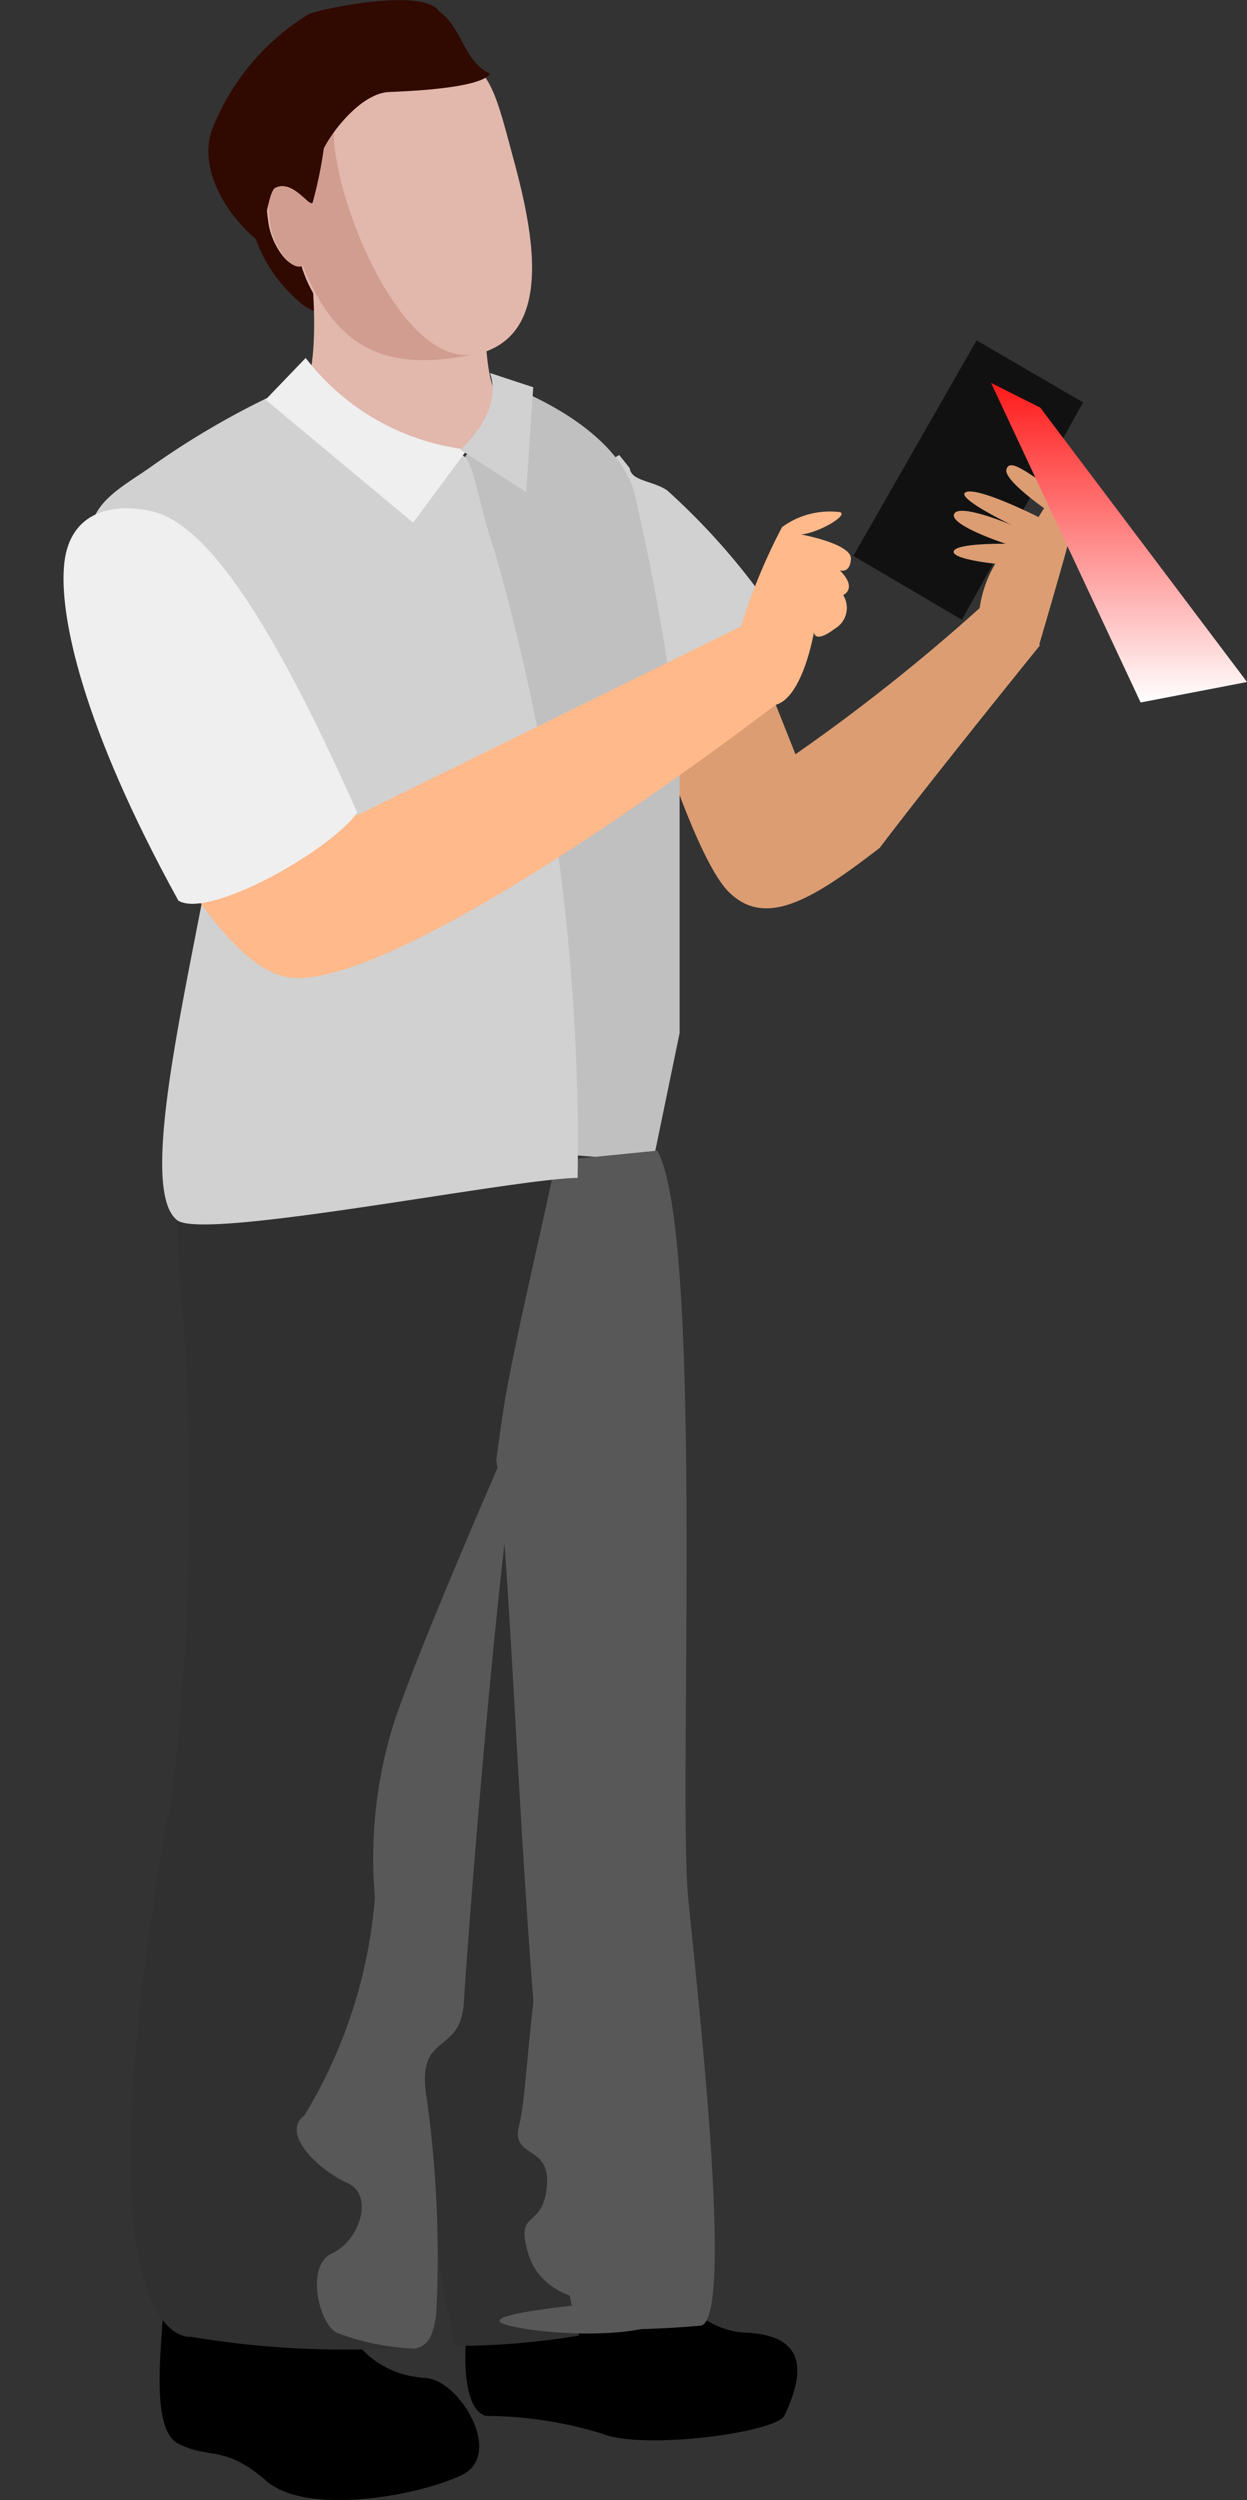 <svg xmlns="http://www.w3.org/2000/svg" xmlns:xlink="http://www.w3.org/1999/xlink" width="35.508" height="71.19" viewBox="0 0 35.508 71.19">
  <rect x="0" y="0" width="35.508" height="71.19" fill="#333333" stroke="none"/>
  <defs>
    <linearGradient id="linear-gradient" x1="0.5" x2="0.5" y2="1" gradientUnits="objectBoundingBox">
      <stop offset="0" stop-color="#ff1919"/>
      <stop offset="1" stop-color="#fff"/>
    </linearGradient>
  </defs>
  <g id="police" transform="translate(-149.049 -20.861)">
    <g id="police-2" data-name="police" transform="translate(149.049 19.652)">
      <path id="XMLID_95_" d="M615.336,247.732a53.991,53.991,0,0,1-5.3,4.212l-2.123-5.335-3.7-1.8s2.427,9.563,3.921,11.053c1.05,1.047,2.395.218,4.3-1.252C614,252.544,617,248.841,617,248.841Z" transform="translate(-587.385 -229.258)" fill="#dc9d73"/>
      <path id="Path_9035" data-name="Path 9035" d="M7.919,5.792S6.327-.131,5.519,0,.051,3.58,0,4.522A14.441,14.441,0,0,0,1.76,9.108a19.328,19.328,0,0,0,4.835-2.26c.368-.318.519-.923.882-.864Z" transform="translate(14.089 23.314) rotate(-105.009)" fill="#d1d1d1"/>
      <path id="Path_9087" data-name="Path 9087" d="M7710.963-3153.94s3.023,1.04,3.646,3.023a66.386,66.386,0,0,1,1.3,7.49v7.943l-.756,3.658-4.075-.328-3.333-14.8,1.691-3.962.387-1.015,1.138-1.16Z" transform="translate(-7696.557 3166.109)" fill="silver"/>
      <g id="Group_3803" data-name="Group 3803" transform="translate(11.938 30.343)">
        <path id="Path_9022" data-name="Path 9022" d="M398.046,427.733c-.137,1.216,0,2.365.541,2.5a11.326,11.326,0,0,1,3.324.511c1.159.46,4.933-.032,5.175-.525.654-1.375.511-2.29-1.114-2.358s-2.8-2.069-3.407-2.883-2.212.215-2.212.215l-1.656.457Z" transform="translate(-396.685 -390.574)"/>
        <path id="Path_9023" data-name="Path 9023" d="M403.1,377.549c1.286,2.34.641,17.1.85,20.9.065,1.2,1.442,12.324.393,12.557a26.792,26.792,0,0,1-5.2-.037s-.637-7.114-1.851-18.643c-.441-4.174-.657-14.132-.657-14.132Z" transform="translate(-396.321 -373.919)" fill="#585858"/>
        <g id="Group_3802" data-name="Group 3802" transform="translate(0 12.392)">
          <path id="Path_9024" data-name="Path 9024" d="M400.794,420c-1.591-5.789-1.774-20.831-2.368-24.982l-2.14,13.056a50.5,50.5,0,0,0,.955,12.22,21.451,21.451,0,0,0,3.553-.294Z" transform="translate(-396.238 -395.022)" fill="#303030"/>
        </g>
        <path id="Path_9025" data-name="Path 9025" d="M400.87,412.722c-.656,1.114-.721,5.044-.982,6.026s.918.524.786,1.768-.918.589-.525,1.9,1.965,1.376,2.162,1.376-4,.328-2.751.656,4.258.393,4.716-.326-1.77-9.5-1.77-9.5Z" transform="translate(-397.042 -387.372)" fill="#585858"/>
      </g>
      <g id="Group_3804" data-name="Group 3804" transform="translate(3.718 29.978)">
        <path id="Path_9026" data-name="Path 9026" d="M386.39,426.271l4.455-.13s.13,3.232,2.839,3.405c.979.064,2.218,2.167,1.049,2.751s-4.422,1.2-5.592.175-1.612-.611-2.489-1.049-.431-3.036-.431-4.2Z" transform="translate(-385.281 -390.602)"/>
        <path id="Path_9027" data-name="Path 9027" d="M388.218,377.822c-.74,1.626-2.2,3.069-1.868,6.978a73.138,73.138,0,0,1-.174,15.023c-2.969,16.071.524,15.549.524,15.549a26.349,26.349,0,0,0,6.667.264s.718-12.481.866-14.7,1.087-10.531,1.464-12.555c.7-3.755,2.1-8.731,1.833-10.219C397.343,377.146,388.218,377.822,388.218,377.822Z" transform="translate(-384.98 -377.602)" fill="#303030"/>
        <path id="Path_9028" data-name="Path 9028" d="M397.956,392.921c-.7,2.883-1.66,15.459-1.75,17.026s-1.4.786-1.049,2.794a32.373,32.373,0,0,1,.261,6.114c-.087.523-.175.874-.611.955a6.918,6.918,0,0,1-2.183-.438c-.523-.174-.955-1.921-.175-2.271s1.222-1.66.438-2.008-1.921-1.4-1.222-1.921a14.057,14.057,0,0,0,2.008-6.206,12.89,12.89,0,0,1,.438-4.627C394.636,400.431,397.956,392.921,397.956,392.921Z" transform="translate(-386.716 -381.704)" fill="#585858"/>
      </g>
      <path id="Path_9034" data-name="Path 9034" d="M389.759,346.873a4.263,4.263,0,0,0,1.458,2.105c.851.525,1.135-.081,1.135-.364a27.772,27.772,0,0,0-1.975-3.014Z" transform="translate(-382.542 -339.052)" fill="#300901"/>
      <g id="Group_3806" data-name="Group 3806" transform="translate(8.094 8.621)">
        <path id="Path_9036" data-name="Path 9036" d="M396.484,348.473l.189.659s-.127,3.122.5,3.254c1.214.256-1.055,1.643-1.93,1.8-3.625.659-4.893-1.24-4.155-1.506,1.093-.395.606-4.252.606-4.252Z" transform="translate(-390.951 -348.43)" fill="#e2b7ac"/>
      </g>
      <path id="Path_9038" data-name="Path 9038" d="M390.658,343.951c-.137-1.776.205-3.342,2.743-3.574,3.168-.28,3.182.345,3.906,3.023.57,2.1,1.128,4.933-.974,5.509a3.878,3.878,0,0,1-5.082-2.528c-.374.159-.84-.616-.923-1.152C390.222,344.519,390.2,344.04,390.658,343.951Z" transform="translate(-382.678 -337.634)" fill="#e2b7ac"/>
      <g id="Group_3808" data-name="Group 3808" transform="translate(7.636 2.775)">
        <path id="Path_9039" data-name="Path 9039" d="M390.726,344.03c-.455.1-.436.576-.329,1.273.083.536.549,1.318.923,1.152.878,2.17,2.188,3.147,5.033,2.479-2.228.687-4.368-4.8-4.137-6.6l1.346-1.881h-.1C390.931,340.688,390.589,342.262,390.726,344.03Z" transform="translate(-390.333 -340.451)" fill="#d19d90"/>
      </g>
      <path id="Path_9041" data-name="Path 9041" d="M392.286,355.283a8.871,8.871,0,0,1-4.734-2,23.231,23.231,0,0,0-4.169,2.374c-.77.528-1.583.955-1.66,1.819s3.41,3.951,3.762,5.444c.531,2.25-2.886,12.921-1.287,14.145.765.586,9.582-1.19,11.4-1.207a61.648,61.648,0,0,0-2.37-17.869C392.763,356.665,392.623,355.283,392.286,355.283Z" transform="translate(-379.15 -341.109)" fill="#d1d1d1"/>
      <path id="Path_9042" data-name="Path 9042" d="M391.375,352.231l-1.142,1.189,4.2,3.5,1.542-2.08a6.771,6.771,0,0,1-4.6-2.61Z" transform="translate(-382.671 -340.829)" fill="#efefef"/>
      <path id="Path_9043" data-name="Path 9043" d="M396.271,340.6c-.267.385-2.025.484-2.869.518s-1.693,1.23-1.867,1.612a11.8,11.8,0,0,1-.318,1.539c-.094.135-.563-.675-1.064-.422-.216.108-.379,1.591-.379,1.591-1.018-.758-1.889-2.219-1.368-3.377a6.724,6.724,0,0,1,2.714-3.168c.447-.17,3.245-.739,3.689-.082C395.5,339.312,395.5,340.227,396.271,340.6Z" transform="translate(-382.316 -337.289)" fill="#300901"/>
      <path id="Path_9052" data-name="Path 9052" d="M398.646,352.816l1.232.406-.2,2.985L397.8,355S399.04,353.946,398.646,352.816Z" transform="translate(-384.694 -340.986)" fill="#d1d1d1"/>
      <path id="XMLID_82_" d="M624.206,245.743l6.379,8.505,11.169-5.493,1.063,2.107s-10.4,8.071-13.971,8.024c-1.138-.014-2.256-1.408-3.182-2.8-1.1-1.641-.939-2.546-2.057-4.115s-1.028-5.159.608-6.226Z" transform="translate(-620.413 -229.827)" fill="#ffb98a"/>
      <path id="Path_9082" data-name="Path 9082" d="M1.273,10.751c.869.776,2.084,1.133,2.923-.087S5.931,6.314,5.844.64C5.339-.23,1.375-.138.169.465-.138,4.96-.159,9.456,1.273,10.751Z" transform="translate(10.541 24.678) rotate(152.025)" fill="#efefef"/>
      <path id="XMLID_99_" d="M604.547,236.7l-3.509,6.136,3.089,1.82,3.453-6.19Z" transform="translate(-576.739 -225.799)" fill="#111"/>
      <path id="XMLID_84_" d="M605.05,247.153s.858-2.923.907-3.2a1.8,1.8,0,0,0-.754-1.47c-.592-.39-.99-.689-1.066-.39s1.073,1.1,1.073,1.1l-.159.253s-1.683-.85-2.058-.713,1.3.942,1.3.942-1.494-.636-1.644-.318,1.47.85,1.47.85-1.389-.024-1.48.207,1.181.361,1.181.361a3.414,3.414,0,0,0-.477,1.628C603.421,247.056,605.05,247.153,605.05,247.153Z" transform="translate(-575.48 -227.514)" fill="#dc9d73"/>
      <path id="XMLID_83_" d="M3.182,1.5a16.4,16.4,0,0,1-1.176,3.59,2.3,2.3,0,0,1-1.629.512c-.242-.073.565-.617,1.076-.692,0,0-1.453-.188-1.453-.619s.3-.344.3-.344-.538-.436-.135-.7A.686.686,0,0,1,.35,2.283c.565-.477.592-.135.592-.135S1.174.141,2.007.008,3.182,1.5,3.182,1.5Z" transform="translate(24.005 21.407) rotate(-177)" fill="#ffb98a"/>
      <path id="Path_9085" data-name="Path 9085" d="M7666.372-3146.38l5.888,7.814-3.03.583-4.259-9.1Z" transform="translate(-7636.751 3159.195)" fill="url(#linear-gradient)"/>
    </g>
  </g>
</svg>
